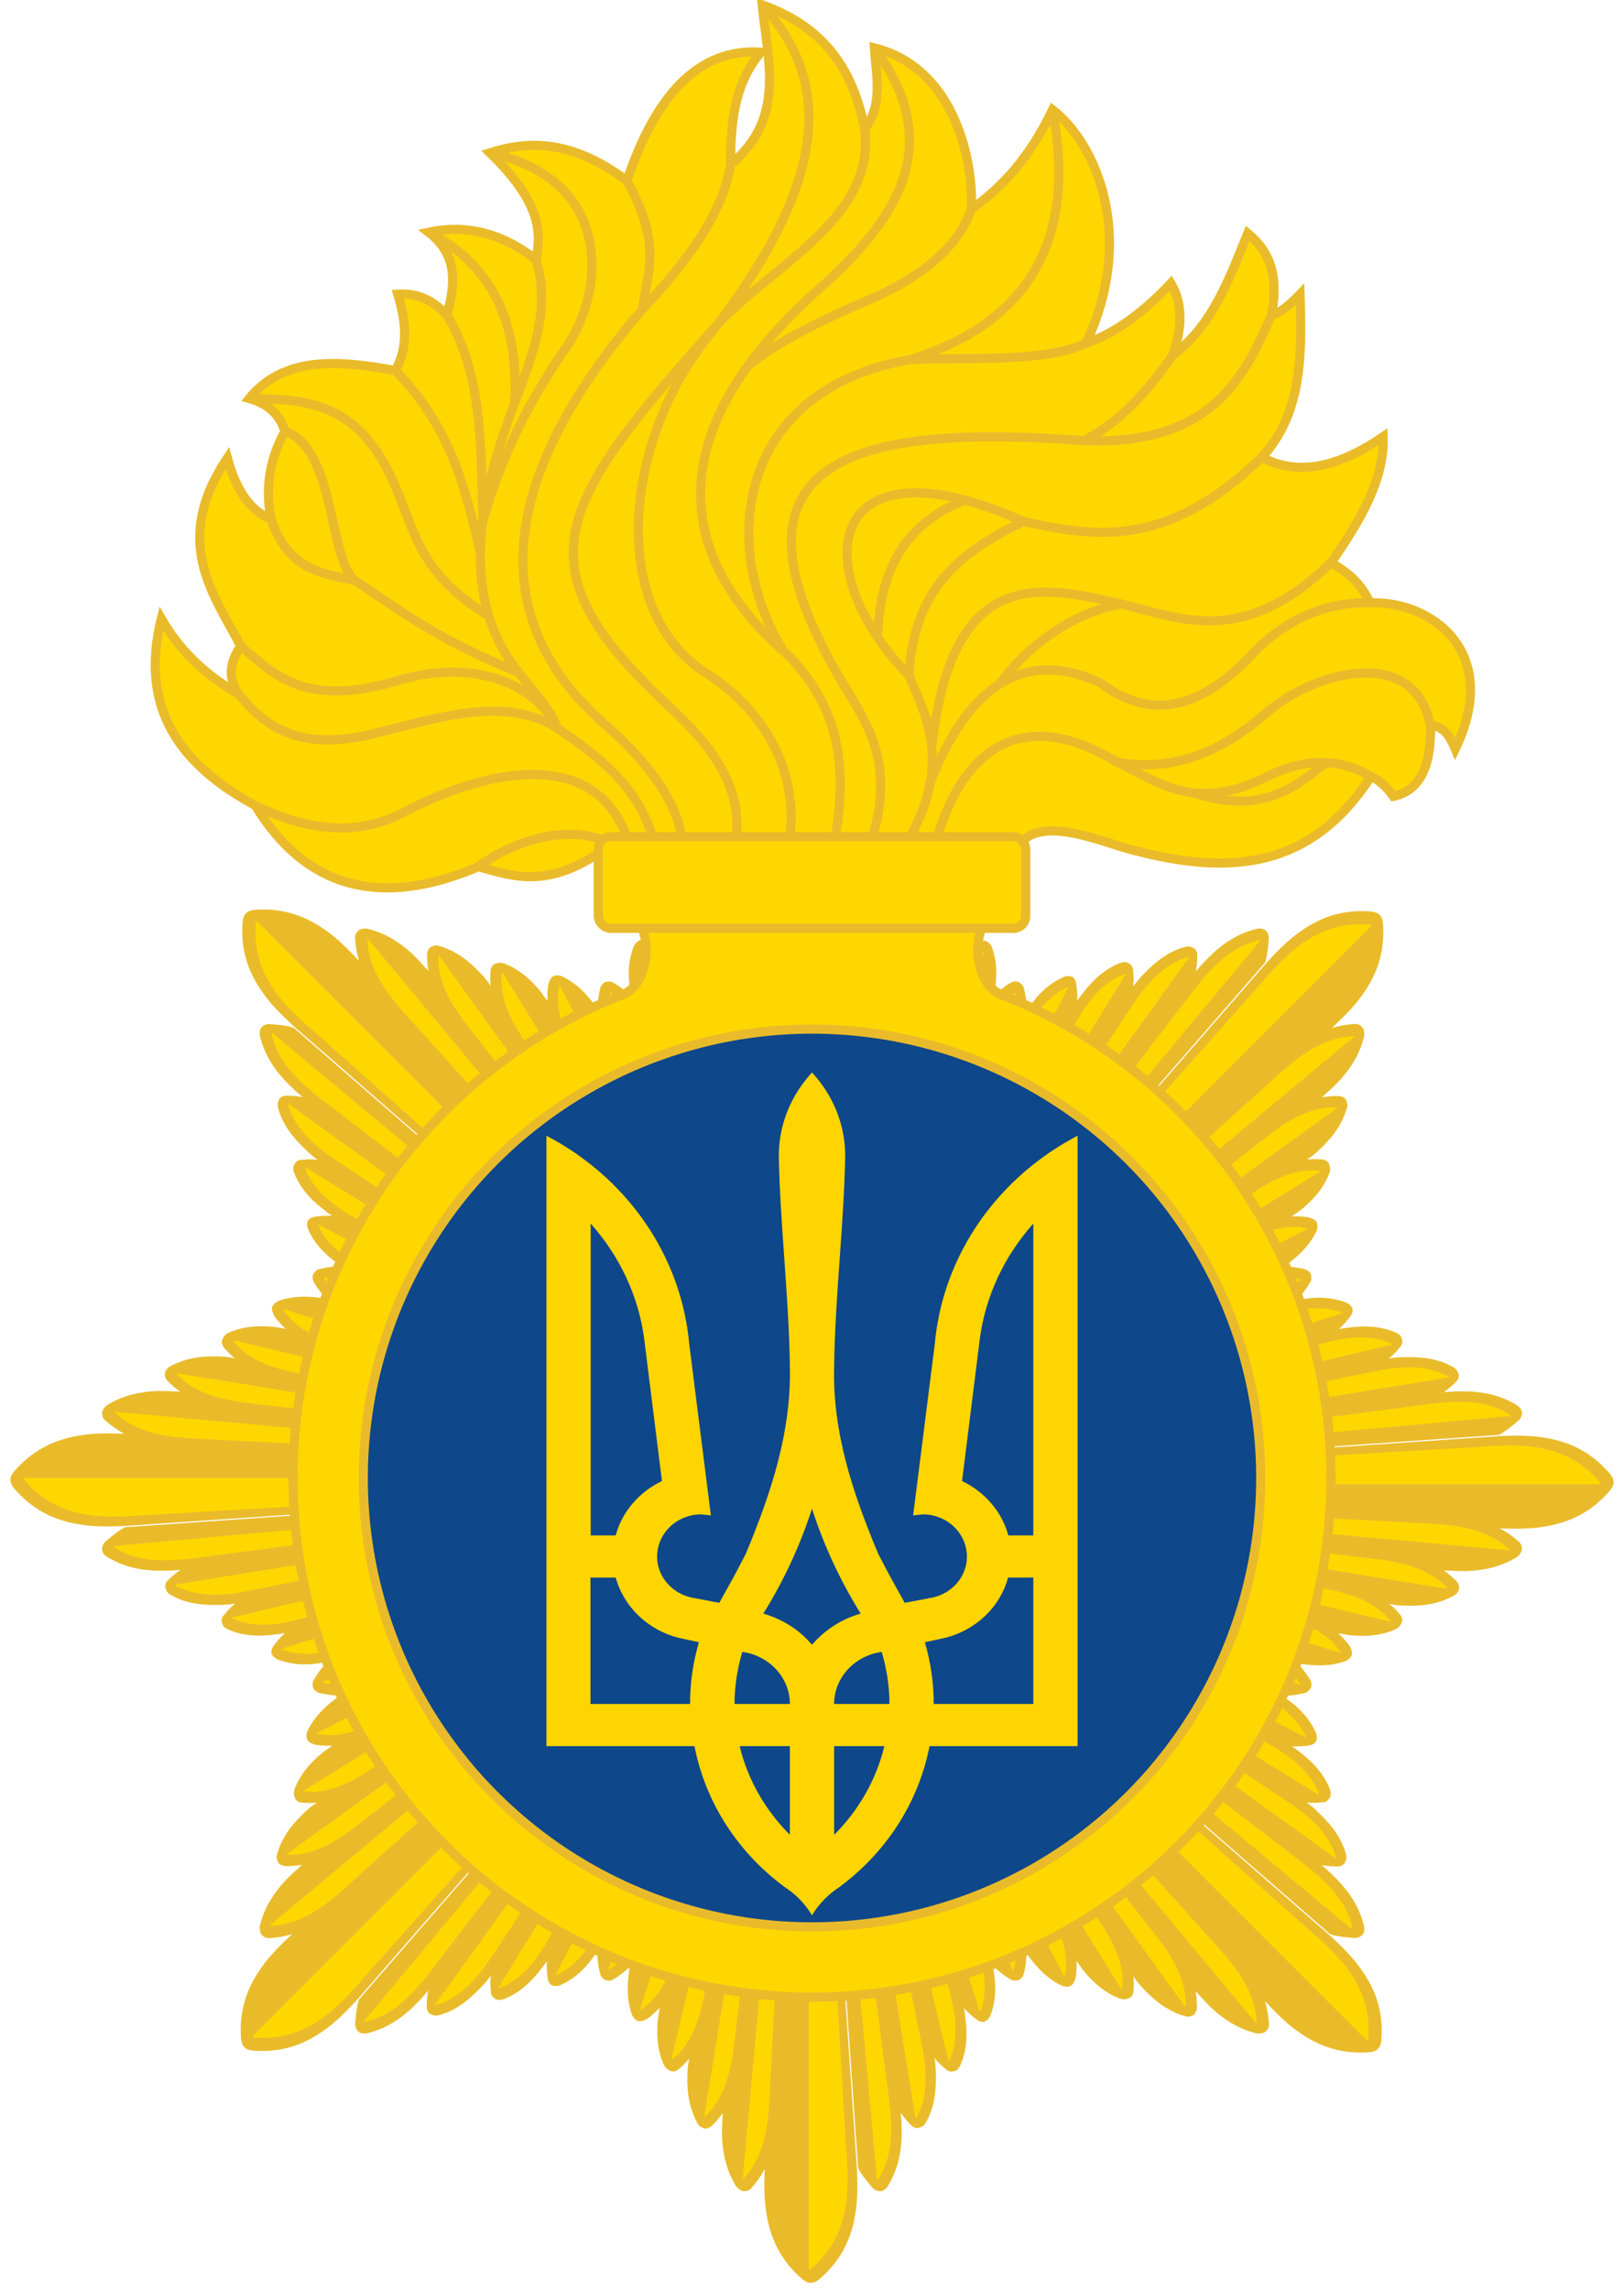 <?xml version="1.0" encoding="UTF-8" standalone="no"?>
<svg version="1.1" height="750" width="532" 
	xmlns="http://www.w3.org/2000/svg" 
	xmlns:xlink="http://www.w3.org/1999/xlink">

<g transform="translate(-243,146)">
<g id="section_45" transform="translate(94.777,-90.13)">
 <g transform="matrix(7.296,0,0,7.296,-357.858,-656.36)">
  <g transform="matrix(0.282,0,0,0.282,29.48,-30.216)">
	<path style="fill:#e9bb2b;fill-rule:nonzero;stroke-width:1.6" 
		d="m 161.1,641.9 c -2.5,0.1 -5.1,0.1 -7.2,-0.3 -4.3,-0.7 -7.6,-2.6 -10.3,-5.8 -0.3,-0.4 -0.5,-0.8 -0.5,-1.2 
		v -0.2 c 0,-0.3 0.2,-0.7 0.5,-1.1 2.7,-3.2 6.1,-5.1 10.4,-5.8 2.2,-0.4 4.7,-0.4 7.2,-0.3 -1.1,-0.6 -2.1,-1.3 
		-3,-2.1 -0.5,-0.4 -0.5,-0.9 -0.5,-1.2 v -0.1 c 0,-0.1 0,-0.2 0.1,-0.3 0.1,-0.3 0.3,-0.5 0.6,-0.8 2.2,-1.4 
		4.9,-2.2 8.2,-2.3 h 0.6 c 1,0 1.9,0.1 2.9,0.1 -0.7,-0.5 -1.4,-1.1 -2,-1.7 v 0 0 -10e-4 c -0.4,-0.5 -0.5,-1 -0.4,-1.2 
		v -0.1 c 0,-0.1 0,-0.1 0.1,-0.2 0.1,-0.3 0.3,-0.6 0.7,-0.8 2.2,-1.2 4.6,-1.7 7.7,-1.6 0.9,0 1.8,0.1 2.6,0.3 
		-0.6,-0.5 -1.2,-1.1 -1.7,-1.7 -0.4,-0.5 -0.4,-0.9 -0.3,-1.2 0,-0.1 0,-0.1 0.1,-0.2 0.1,-0.3 0.3,-0.6 
		0.8,-0.9 2.1,-1 4.6,-1.3 7.4,-1 l 1.8,0.3 c -0.7,-0.7 -1.4,-1.4 -1.9,-2.2 v -0.1 c -0.3,-0.5 -0.3,-1 
		-0.2,-1.2 0,-0.1 0.1,-0.2 0.1,-0.2 0.1,-0.2 0.4,-0.5 0.8,-0.7 2.2,-0.8 4.6,-0.9 7.5,-0.4 0.1,0 0.2,0 
		0.3,0.1 -0.8,-0.8 -1.5,-1.7 -2.1,-2.7 -0.3,-0.6 -0.2,-1 -0.1,-1.3 0,0 0,-0.1 0.1,-0.1 0.1,-0.2 0.4,-0.6 0.9,-0.7 
		v 0 0 c 1.2,-0.3 2.4,-0.5 3.7,-0.4 -0.2,-0.1 -0.3,-0.2 -0.5,-0.3 -2.4,-1.6 -4,-3.4 -5,-5.6 -0.2,-0.5 
		-0.2,-0.9 -0.1,-1.2 v 0 -0.1 0 c 0.1,-0.2 0.4,-0.6 1,-0.7 1,-0.2 1.9,-0.2 2.9,-0.2 -0.5,-0.3 -1,-0.7 
		-1.5,-1.1 -2.3,-1.8 -3.8,-3.7 -4.6,-5.9 v -0.1 c -0.2,-0.5 0,-0.9 0.1,-1.1 0,0 0,-0.1 0.1,-0.1 0.1,-0.2 
		0.4,-0.6 1.1,-0.6 h 0.2 c 0.5,-0.1 1.5,-0.1 2.3,0 -0.7,-0.5 -1.4,-1.1 -2,-1.7 -2.2,-2.1 -3.7,-4.2 -4.3,-6.6 
		-0.2,-0.7 0.1,-1.1 0.2,-1.3 v -0.1 c 0.2,-0.2 0.5,-0.5 1.1,-0.5 h 0.3 c 0.8,0 1.6,0.1 2.3,0.2 -0.9,-0.7 
		-1.7,-1.5 -2.6,-2.4 -2.3,-2.4 -3.6,-4.8 -4.2,-7.4 -0.1,-0.7 0.1,-1.1 0.3,-1.3 l 0.1,-0.1 v 0 c 0.1,-0.1 
		0.5,-0.4 1.1,-0.4 1.2,0.1 2.7,0.2 3.9,0.6 L 270.7,634.4 Z"/>

   <g transform="matrix(0.114,0,0,0.114,232.968,570.606)">
	<path fill="#ffd700" d="
	M -769.7,558.1 H 315.7 v 1.2 l -44,0.1 -854.8,49.7 c -33.5,1.9 -66.3,6 -100.7,0 -36,-6.3 -63.2,-22.5 
		-84.2,-47 -0,-0 -0,-0 -0,-0 -0,-0 -0,-0 -0,-0 -1.1,-1.3 -1.7,-2.6 -1.7,-3.8 -0,-0 -0,-0 -0,-0.1 z 
	M -350.4,277.6 l 666.8,276.2 -0.2,0.5 -27,-11.1 -533.6,-197.1 c -20.9,-7.7 -41.8,-14.4 -61.9,-25.6 -21.1,-11.8 
		-35,-25.4 -43.7,-40.8 -0,-0 -0,-0 -0,-0 -0,-0 -0,-0 -0,-0 -0.5,-0.8 -0.6,-1.5 -0.4,-2 0,-0 0,-0 0,-0 z 
	M -358.3,204.5 l 641.5,330.9 -0.2,0.5 -26,-13.4 -515.4,-240.9 c -20.2,-9.4 -40.4,-17.8 -59.5,-30.7 -20,-13.5 
		-32.7,-28.2 -40.2,-44.3 -0,-0 -0,-0 -0,-0 -0,-0 -0,-0 -0,-0 -0.4,-0.9 -0.5,-1.5 -0.2,-2 0,-0 0,-0 0,-0 z 
	M -376.5,124.4 l 614.5,378.6 -0.3,0.4 -24.9,-15.3 -495.6,-279.3 c -19.4,-10.9 -38.9,-20.8 -57,-35.1 -18.9,-15 
		-30.5,-30.6 -36.7,-47.2 -10e-4,-0 -0,-0 -0,-0 -0,-0 -0,-0 -0,-0 -0.3,-0.9 -0.3,-1.6 -0.1,-2 0,-0 0,-0 0,-0 z 
	M -400.3,35.6 l 622.2,448.5 -0.3,0.4 -25.2,-18.1 -504.1,-334.6 c -19.7,-13.1 -39.7,-25.1 -57.7,-41.6 -18.9,-17.2 
		-29.8,-34.6 -35,-52.5 -10e-4,-0 -10e-4,-0 -0,-0 -10e-4,-0 -10e-4,-0 -0,-0 -0.3,-1 -0.2,-1.7 0.1,-2.1 0,-0 0,-0 0,-0 z 
	M -423.3,-63.5 l 637.2,530.8 -0.4,0.4 -25.8,-21.5 -518.4,-399 c -20.3,-15.6 -40.9,-30.1 -59.1,-49.3 -19.1,-20 
		-29.6,-39.5 -33.7,-59.2 -0,-0 -8.5e-4,-0 -0,-0 -8.5e-4,-0 -6.2e-4,-0 -0,-0 -0.2,-1.1 -0.1,-1.8 0.3,-2.3 0,-0 0,-0 0,-0 z 
	M -407.2,322.4 c -0,0 -0,0 -0,0 -0.2,0.5 -0,1.1 0.5,1.9 0,0 0,0 0,0 l 0,4.1e-4 c 10e-4,0 0,0 0,0 10,14.7 
		25,27.1 47,37 21,9.5 42.3,14.4 63.8,20.4 l 548.2,151.9 27.9,8.9 0.2,-0.5 -687.6,-219.7 c -10e-4,0 -0,0 -0,0 z 
	M -476.7,366.2 c -0,0 -0,0 -0,0 -0.1,0.5 0.1,1.1 0.7,1.9 0,0 0,0 0,0 l 0,3.1e-4 c 0,0 0,0 0,0 11.1,13.9 
		27,25.1 49.6,33.3 21.6,7.9 43.3,11.2 65.2,15.5 l 558.2,109.8 28.5,6.7 0.1,-0.5 -702.2,-166.8 c -10e-4,0 -0,0 -0,0 z 
	M -556.3,412.1 c -6.1e-4,0 1.4e-4,0 -1.4e-4,0 -0.1,0.6 0.2,1.2 0.9,1.9 0,0 0,0 0,0 l 10e-4,2.2e-4 c 0,0 
		0,0 0,0 13.1,13.8 31,24.4 55.7,31.4 23.6,6.7 46.8,8.5 70.2,11.4 l 599.5,73.6 30.7,4.9 0.1,-0.5 -757.1,-122.8 
		c -7.7e-4,0 -0,0 -0,0 z 
	M -642.7,465.9 c -1.1e-4,0 10e-4,0 0,0 -0,0.6 0.3,1.3 1.1,2 0,0 0,0 0,0 l 0,1.4e-4 c 0,0 0,0 0,0 15.2,13.9 
		35.3,24 62.5,29.7 26,5.4 51.1,5.6 76.6,7 l 652.1,34.1 33.5,3 0,-0.6 -825.9,-75.3 c -5.4e-4,0 -8.3e-4,0 -8.7e-4,0 z" />
   </g>
  </g>
 </g>
</g>

<use xlink:href="#section_45" transform="rotate(45 509,339)"/>
<use xlink:href="#section_45" transform="rotate(-45 509,339)"/>
<use xlink:href="#section_45" transform="rotate(90 509,339)"/>
<use xlink:href="#section_45" transform="rotate(-90 509,339)"/>
<use xlink:href="#section_45" transform="rotate(135 509,339)"/>
<use xlink:href="#section_45" transform="rotate(-135 509,339)"/>
<use xlink:href="#section_45" transform="rotate(180 509,339)"/>
</g>


<g style="fill:#ffd700;stroke:#e9bb2b;stroke-width:3px">
<path d="M 198.03,278.07 c -18.51,13.14 -29.71,8.97 -41.31,5.76 -32.33,13.75 -56.65,6.97 -73.09,-20.06 -23.86,-12.95 
	-38.27,-31.06 -30.79,-61.18 7.21,12.4 16.12,19.25 25.42,24.83 -3,-4.34 -3.87,-9.31 0.6,-15.89 -9.5,-17.84 
	-22.41,-34.55 -4.37,-61.57 2.6,9.69 6.85,17.09 14.3,20.06 -2.09,-10.71 -0.22,-20.21 4.57,-28.8 -1.61,-4.65 
	-4.53,-8.68 -11.72,-10.73 11.35,-13.88 29.13,-12.63 47.87,-9.14 4.54,-8.12 3.31,-16.54 0.79,-25.03 6.53,-0.41 
	11.8,2.12 16.09,6.95 2.62,-9.88 3.96,-19.54 -5.96,-27.21 13.32,-2.84 24.83,0.93 35.16,8.94 1.87,-9.03 
	1.5,-18.91 -15.1,-34.96 12.84,-4.07 26.84,-4.26 44.89,9.14 9.22,-27.49 23.08,-43.43 43.9,-42.11 -8.84,10.41 
	-9.96,23.38 -9.93,36.75 18.2,-14.97 12.09,-34.1 10.33,-52.24 16.07,5.86 29.05,16.6 33.57,40.72 6.15,-8.07 
	3.76,-17.48 3.18,-26.62 26.38,6.59 32.53,37.15 31.78,52.83 10.4,-7.5 18.95,-16.75 26.62,-32.57 14.28,11.14 
	27.45,41.42 10.92,76.47 9.27,-3.14 18.54,-9.78 27.81,-19.66 3.97,6.69 3.74,14.7 0.6,23.64 13.24,-10.05 
	18.57,-25.23 24.57,-39.98 6.19,5.15 10.53,12.23 7.81,26.67 3.11,-0.6 6.22,-3.57 9.34,-6.75 0.64,19.58 
	0.78,38.98 -12.51,53.43 10.46,5.56 23.27,4.52 39.72,-6.75 0.53,14 -7.63,27.68 -17.08,41.31 6.07,3.27 
	10.39,7.59 12.71,13.11 19.25,-0.89 43.61,15.31 28.01,47.87 -1.64,-3.93 -3.56,-7.5 -8.14,-7.75 0.34,12.83 
	-3.1,21.26 -12.12,23.24 -2.41,-3.51 -5.44,-5.71 -7.35,-6.55 -21.24,32.88 -50.35,31.91 -81.24,23.24 -13.58,-4.43 
	-28.38,-9.41 -34.56,-0.2 z"/>
<path fill="none" d="M 156.71,283.83 c 2.41,-2.06 21.87,-15.34 40.76,-8.83 
	M 83.62,263.77 c 16.82,8.22 32.89,10.16 47.84,2.67 30.44,-16.17 64.9,-20.95 74.3,9.13 
	M 78.26,227.42 c 8.57,10.35 19.18,18.58 43.1,13.11 22.15,-5.43 44.95,-13.42 62.57,-1.19 12.06,8.55 25.65,18.29 30.33,36.54 
	M 78.85,211.53 c 11.09,9.57 21.06,20.22 50.9,11.5 24.71,-7.63 45.52,0.46 52.81,15.42 
	M 175.58,85.01 C 181.29,103.37 172.36,121.04 166.75,137 c -15.56,42.51 -9.91,67.04 3.38,83.47 5.26,6.76 10.15,11.61 12.43,17.98 
	M 88.78,170.02 C 94.79,187.39 106.03,187.56 116.5,190.25 c 14.49,9.53 25.63,18.58 53.38,30 
	M 93.35,141.22 C 110.11,146.88 107.69,184.3 116.5,190.25 
	M 81.63,130.5 C 100.05,130.9 118.58,130.81 130.5,161.75 c 5.62,13.38 7.81,26.82 29.62,39.875 
	M 129.5,121.36 C 147.95,140.15 152.57,160.59 157.38,181 
	M 146.39,103.28 C 158.38,122.93 157.44,147.02 158.25,170.5 
	M 140.43,76.07 C 162.47,87.45 169.87,107.27 168.62,131.625 
	M 160.49,50.05 C 201.33,58.91 198.1,95.58 185.5,113.75 c -12.08,17.19 -21.53,36.26 -27.25,56.75 
	M 205.38,59.19 C 217.17,80.41 211.89,89.45 210.5,101.25 c -31.96,37.07 -62.19,90.67 -14,134.5 12.3,10.68 25.47,24.56 27,40 
	M 239.34,53.83 C 236.69,69.88 225.81,84.78 210.5,101.25 
	M 249.67,1.59 c 20.84,22.86 24.97,53.96 -17.03,107.77 -28.42,34.97 -33.26,89.31 -2.47,110.31 17.23,10.52 32.48,30.16 28.28,56.92 
	M 283.24,42.31 c 3.99,30.4 -33.19,45.64 -51.66,67.76 -50.83,57.23 -60.69,76.37 -12.02,121.62 14.63,13.45 24.49,27.78 21.21,44.55 
	M 286.41,15.69 c 22.96,30.87 8.38,54.64 -15.59,76.7 -51.27,44.23 -54.24,86.7 -12.06,122.69 10.02,11.09 21.06,26.88 14.53,60.8 
	M 318.19,68.52 C 313.37,82.28 299.87,91.62 284.5,98.25 269.31,104.78 255.04,111.65 244.75,120 
	M 355.73,112.42 c -13.59,6.34 -37.18,4.49 -57.48,5.33 -56.12,9.6 -63.06,59.9 -42,94.75 
	M 344.81,35.95 C 352.37,76.18 339.33,104.84 298.25,117.75 
	M 416.51,103.09 c -8.82,20.63 -19.97,43.19 -62.26,41.16 -78.03,-5.84 -122.92,7.47 -75.75,83.5 7.66,12.47 14.16,25.7 6.75,48 
	M 384.14,116.39 c -12.13,17.35 -20.73,23.3 -28.9,27.88 
	M 413.33,149.76 C 382.17,179.86 358.58,175.9 335.25,170.75 c -64.2,-28.81 -72.07,14.74 -37.5,50.5 6.14,14.13 13.89,29.22 -0.5,54.5 
	M 297.75,221.25 c 1.64,-30.19 18.8,-41.3 37.5,-50.5 
	M 287.5,208.75 c 0.54,-22.13 9.18,-37.54 28.72,-45 
	M 435.98,184.32 c -28.45,27.22 -47.84,18.68 -68.1,13.6 -26.73,-6.19 -55.77,-13.27 -62.58,46.14 
	M 448.69,197.43 c -17.54,-0.64 -31.5,8.85 -39.45,17.82 -17.96,18.67 -33.95,19.49 -48.61,8.49 -32.99,-15.78 -49.12,14.77 -56.39,33.76 
	M 367.34,197.75 c -19.33,3.55 -33.72,17.46 -39.77,26.16 
	M 449.09,254.24 c -9.99,-5.84 -21.2,-6.34 -34.01,0.08 -23.59,11.84 -35.47,1.87 -49.14,-4.77 -39.4,-23.68 -54.49,8.18 -59.22,26 
	M 468.55,237.55 c -5.03,-26.41 -38.1,-18.05 -54.36,-3.56 -14.76,12.69 -30.67,18.89 -48.26,15.56 
	M 434.25,249.75 c -10.81,9.08 -22.34,17.04 -43.62,9.75"/>

<path d="m 328,325.709 a170,170,0,1,1,-124,0 c 8.25,-3.28 9.9,-18.28 4.6,-24.9 h 114.8 c -5.3,6.6 -3.7,21.6 4.6,24.9 z"/>
<rect x="196" y="274" width="140" height="30" rx="4" ry="4"/>
</g>

<circle style="fill:#0e478a;stroke:#e9bb2b;stroke-width:3px" cx="266" cy="484" r="147"/>

<path fill="#ffd500" transform="scale(0.725,0.69) translate(245.897,508)" 
	d="m 121 1 c -9.3 10.6 -15 24.4 -15 39.6 0.6 33.4 4.6 66.7 5 100 0.7 31.1 -8.6 60.3 -19.9 88.8 -3.8 7.9 
		-7.9 15.6 -12 23.3 l -12 -2.4 c -10.8 -2.2 -17.9 -12.7 -15.7 -23.5 1.9 -9.5 10.2 -16.1 19.5 -16.1 l 4.4 0.5 
		l -9.8 -81.6 c -3.2 -36.3 -21.9 -68.2 -49.5 -88.9 -4.7 -3.6 -9.8 -6.8 -15 -9.7 v 289.7 h 66.9 c 5 27.1 
		19.9 50.8 40.9 67 5 3.4 9.2 8 12.2 13.3 3 -5.3 7.2 -9.8 12.2 -13.3 21 -16.2 35.9 -39.9 40.9 -67 h 66.9 
		v -289.7 c -5.2 2.9 -10.3 6.1 -15 9.7 -27.6 20.7 -46.3 52.6 -49.5 88.9 l -9.8 81.6 l 4.4 -0.5 c 9.3 0 
		17.6 6.6 19.5 16.1 2.2 10.8 -4.9 21.4 -15.7 23.5 l -12 2.4 c -4.1 -7.7 -8.2 -15.4 -12 -23.3 -11.4 -28.5 
		-20.7 -57.7 -19.9 -88.8 0.4 -33.4 4.4 -66.7 5 -100 0 -15.2 -5.7 -29 -15 -39.6 z 
	m -100 71.7 c 12.9 15.2 21.6 34.1 24.2 54.9 l 8 67.3 c -10.2 5.1 -18 14.5 -20.9 25.8 h -11.3 v -148 z 
	m 200 0 v 148 h -11.3 c -2.9 -11.3 -10.7 -20.7 -20.9 -25.8 l 8 -67.3 c 2.6 -20.8 11.3 -39.7 24.2 -54.9 z 
	m -100 135.3 c 5.4 17.6 12.8 34.3 22 49.8 -8.7 2.6 -16.3 7.8 -22 14.8 -5.6 
		-7 -13.2 -12.1 -22 -14.8 9.2 -15.5 16.6 -32.2 22 -49.8 z 
	m -100 32.7 h 11.3 c 3.6 13.8 14.4 24.7 28 28.5 l 9.6 2.2 c -2.6 9.3 -4 19.1 -4 29.3 h -45 v -60 z 
	m 188.7 0 h 11.3 v 60 h -45 c 0 -10.1 -1.4 -20 -4 -29.3 l 9.6 -2.2 c 13.7 -3.8 24.5 -14.7 28 -28.5 z 
	m -120.2 35.3 c 12.1 1.7 21.5 12.1 21.5 24.7 h -25 c 0 -8.6 1.3 -16.8 3.5 -24.7 z 
	m 63 0 c 2.2 7.8 3.5 16.1 3.5 24.7 h -25 c 0 -12.6 9.4 -23 21.5 -24.7 z 
	m -64.2 44.7 h 22.7 v 42.1 c -11 -11.6 -19 -26 -22.7 -42.1 z 
	m 42.7 0 h 22.7 c -3.7 16.1 -11.7 30.6 -22.7 42.1 v -42.1 z"/>

</svg>